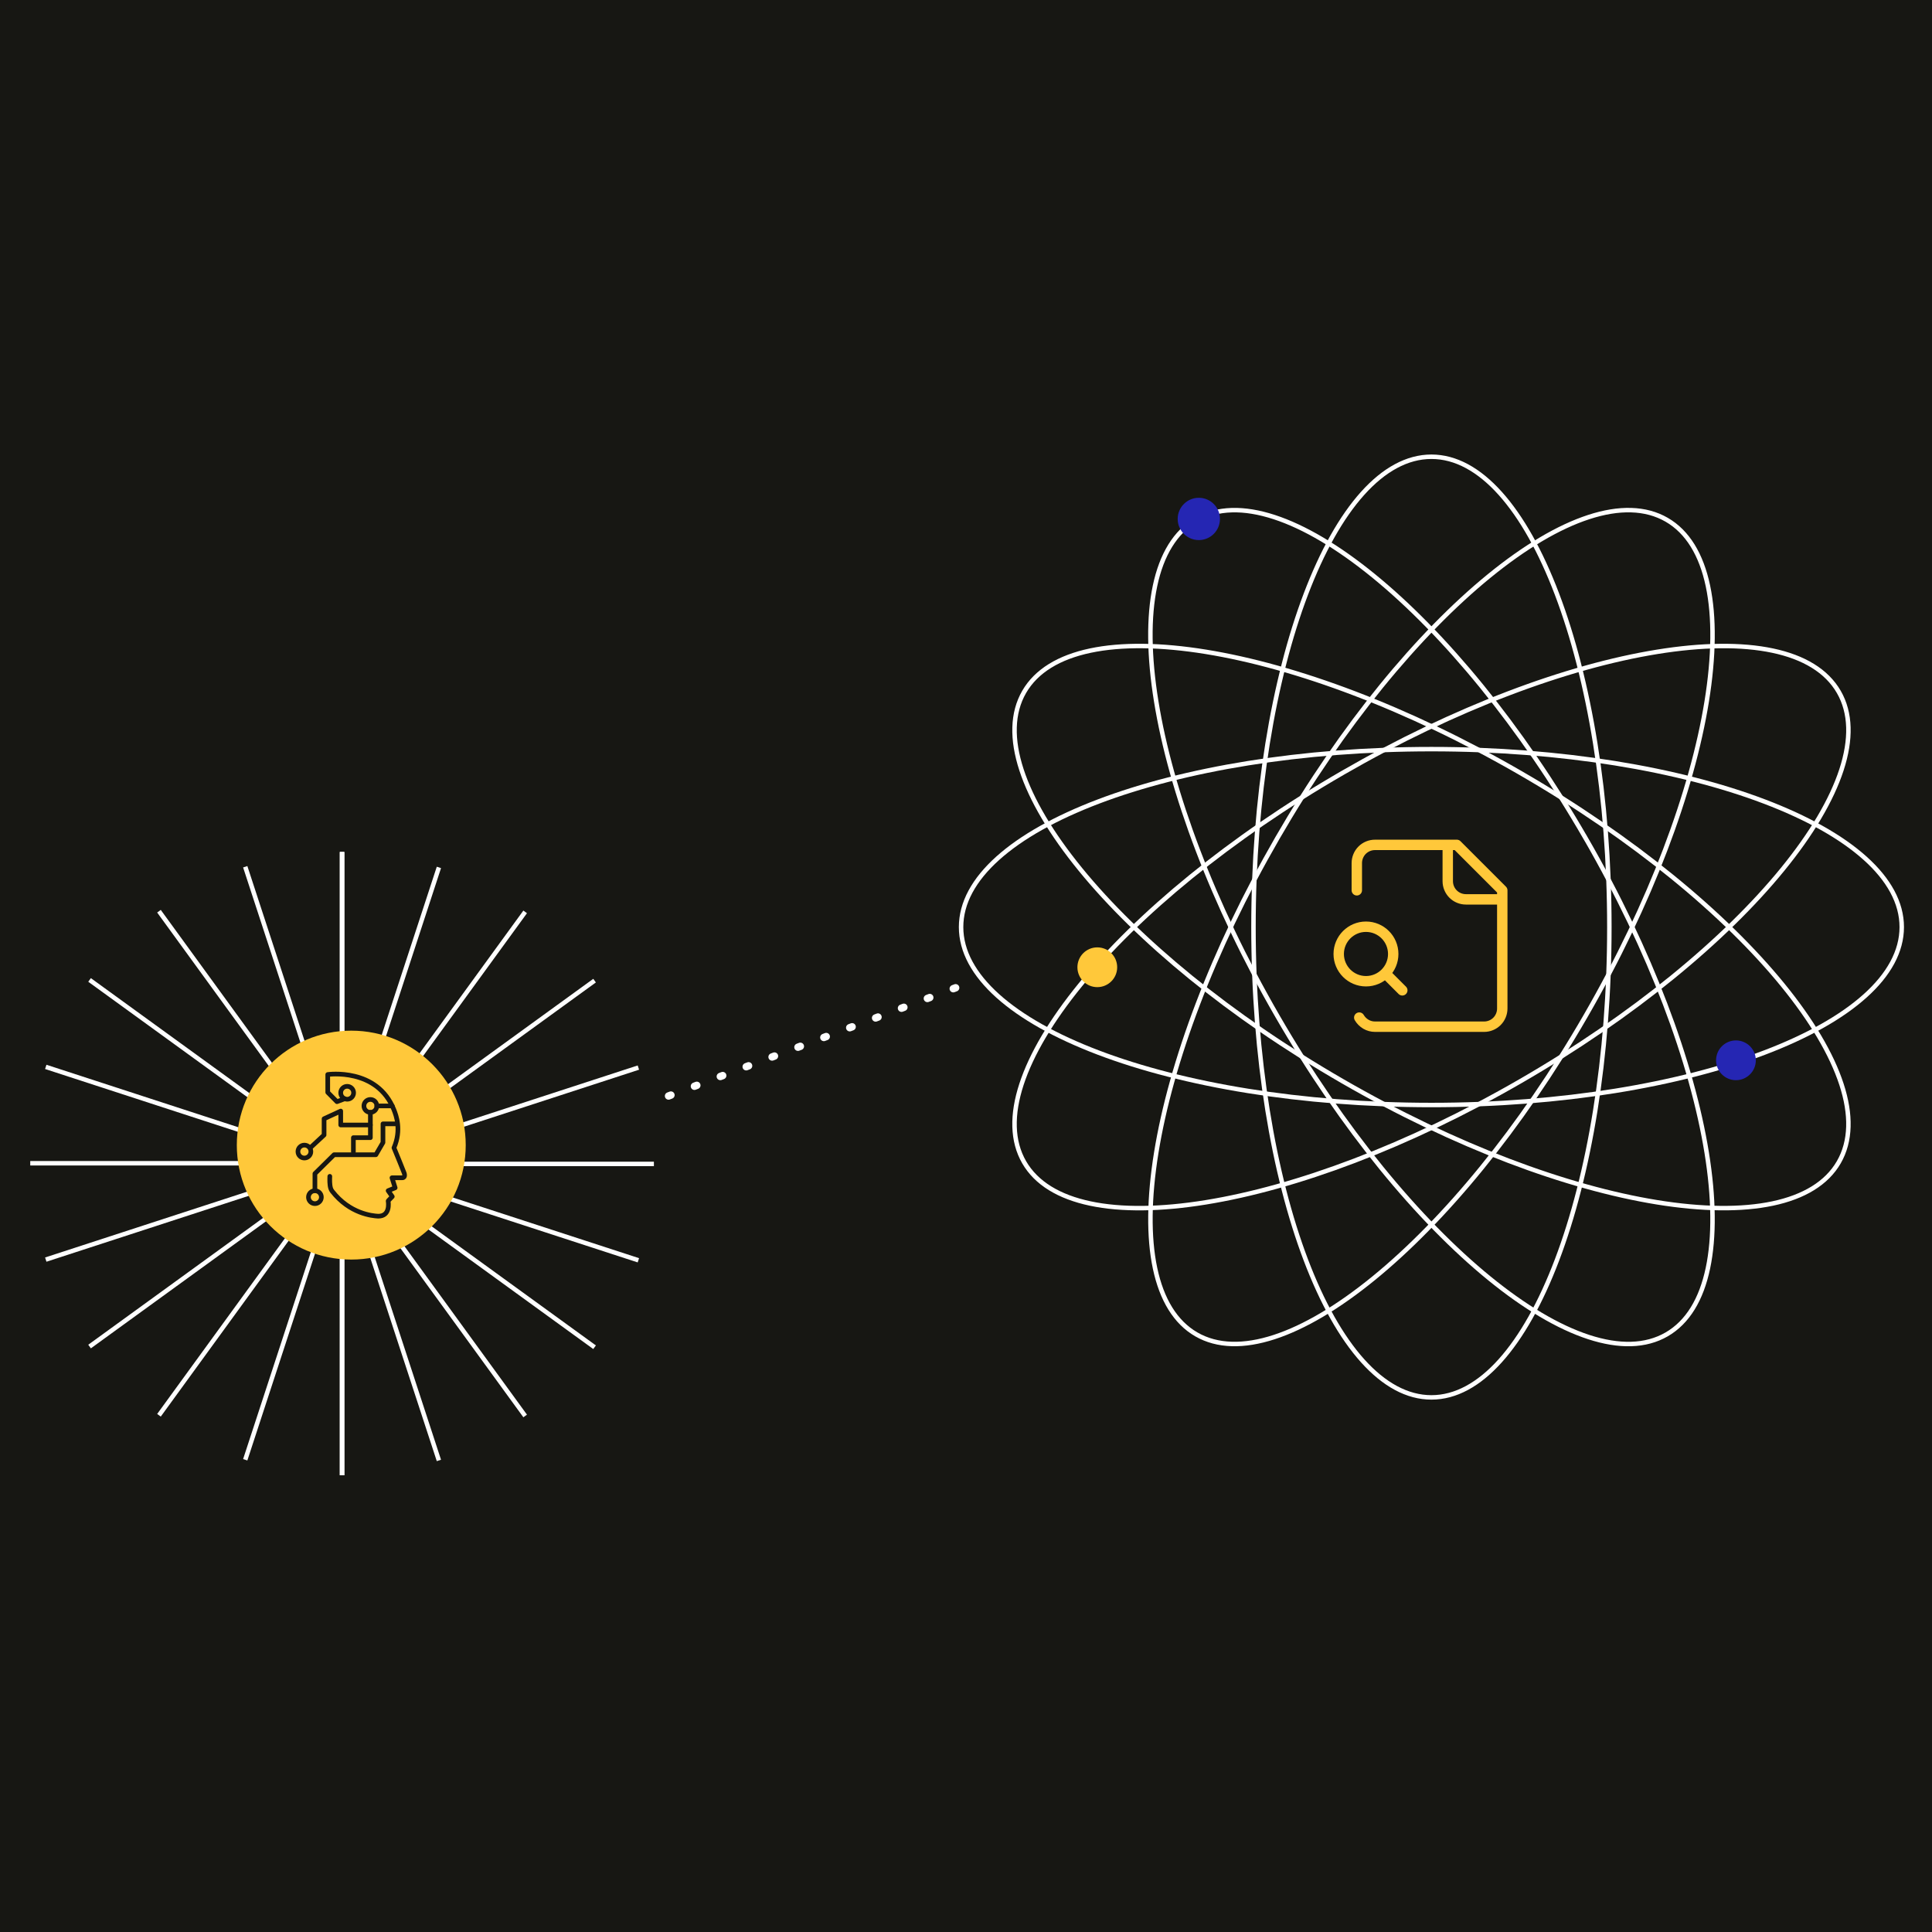 <?xml version="1.0" encoding="UTF-8"?>
<svg id="Layer_1" data-name="Layer 1" xmlns="http://www.w3.org/2000/svg" viewBox="0 0 1200 1200">
  <defs>
    <style>
      .cls-1 {
        stroke: #171713;
        stroke-width: 2.89px;
      }

      .cls-1, .cls-2, .cls-3, .cls-4 {
        fill: none;
      }

      .cls-1, .cls-2, .cls-4 {
        stroke-linecap: round;
      }

      .cls-1, .cls-4 {
        stroke-linejoin: round;
      }

      .cls-2 {
        stroke-dasharray: 1.56 15.62;
        stroke-width: 4.61px;
      }

      .cls-2, .cls-3 {
        stroke: #fff;
      }

      .cls-5 {
        fill: #171713;
      }

      .cls-3 {
        stroke-width: 2.77px;
      }

      .cls-6 {
        fill: #ffc83a;
      }

      .cls-7 {
        fill: #2526b3;
      }

      .cls-4 {
        stroke: #ffc83a;
        stroke-width: 6.46px;
      }
    </style>
  </defs>
  <rect class="cls-5" x="-1.8" y="-1.8" width="1203.61" height="1203.61"/>
  <g>
    <g>
      <path class="cls-3" d="M212.35,722.93v193.37"/>
      <path class="cls-3" d="M212.35,722.94l60.26,184.16"/>
      <path class="cls-3" d="M212.35,722.94l113.84,156.54"/>
      <path class="cls-3" d="M212.35,722.94l156.95,113.85"/>
      <path class="cls-3" d="M212.77,722.94l183.74,59.85"/>
      <path class="cls-3" d="M212.35,722.93h193.8"/>
      <path class="cls-3" d="M212.77,722.94l183.74-59.85"/>
      <path class="cls-3" d="M212.35,722.94l156.95-113.85"/>
      <path class="cls-3" d="M212.35,722.93l113.84-156.54"/>
      <path class="cls-3" d="M212.35,722.93l60.26-184.16"/>
      <path class="cls-3" d="M212.35,722.94v-193.79"/>
      <path class="cls-3" d="M212.58,722.52v-193.37"/>
      <path class="cls-3" d="M212.58,722.51l-60.26-184.16"/>
      <path class="cls-3" d="M212.58,722.51l-113.84-156.54"/>
      <path class="cls-3" d="M212.58,722.51l-156.95-113.85"/>
      <path class="cls-3" d="M212.17,722.51l-183.74-59.85"/>
      <path class="cls-3" d="M212.58,722.52H18.79"/>
      <path class="cls-3" d="M212.17,722.51l-183.74,59.85"/>
      <path class="cls-3" d="M212.58,722.51l-156.95,113.85"/>
      <path class="cls-3" d="M212.58,722.51l-113.84,156.54"/>
      <path class="cls-3" d="M212.58,722.52l-60.26,184.16"/>
      <path class="cls-3" d="M212.58,722.52v193.79"/>
      <line class="cls-2" x1="593.56" y1="613.54" x2="407.05" y2="683.83"/>
      <path class="cls-3" d="M778.56,575.82c0-80.81,12.45-153.94,32.55-206.84,10.05-26.45,22-47.8,35.23-62.53,13.23-14.73,27.68-22.76,42.74-22.76s29.51,8.03,42.74,22.76c13.23,14.73,25.18,36.08,35.23,62.53,20.1,52.9,32.55,126.03,32.55,206.84s-12.45,153.94-32.55,206.84c-10.05,26.45-22,47.8-35.23,62.53-13.23,14.73-27.68,22.76-42.74,22.76s-29.51-8.03-42.74-22.76c-13.23-14.73-25.18-36.08-35.23-62.53-20.1-52.9-32.55-126.03-32.55-206.84Z"/>
      <path class="cls-3" d="M889.08,465.3c80.82,0,153.94,12.45,206.84,32.55,26.45,10.05,47.8,22,62.53,35.23,14.73,13.23,22.76,27.68,22.76,42.74s-8.03,29.52-22.76,42.74c-14.73,13.23-36.08,25.18-62.53,35.23-52.9,20.1-126.03,32.55-206.84,32.55s-153.94-12.45-206.84-32.55c-26.45-10.05-47.8-22-62.53-35.23-14.73-13.23-22.76-27.68-22.76-42.74s8.03-29.51,22.76-42.74c14.73-13.23,36.08-25.18,62.53-35.23,52.9-20.1,126.03-32.55,206.84-32.55Z"/>
      <path class="cls-3" d="M944.37,480.1c69.99,40.41,127.1,87.75,162.86,131.61,17.88,21.93,30.4,42.96,36.54,61.77,6.14,18.82,5.87,35.35-1.66,48.4-7.53,13.05-21.71,21.54-41.08,25.64-19.37,4.09-43.83,3.77-71.77-.75-55.86-9.04-125.42-34.82-195.41-75.23-69.99-40.41-127.1-87.75-162.85-131.61-17.88-21.93-30.4-42.96-36.54-61.78-6.14-18.82-5.87-35.35,1.66-48.4,7.54-13.05,21.72-21.54,41.08-25.64,19.37-4.09,43.83-3.77,71.77.75,55.86,9.04,125.42,34.82,195.4,75.23Z"/>
      <path class="cls-3" d="M984.83,520.56c40.41,69.99,66.19,139.54,75.23,195.41,4.52,27.93,4.85,52.4.75,71.77-4.09,19.37-12.59,33.55-25.64,41.08-13.05,7.54-29.58,7.8-48.4,1.66-18.82-6.14-39.85-18.65-61.78-36.54-43.86-35.76-91.2-92.87-131.61-162.86-40.41-69.99-66.19-139.54-75.23-195.4-4.52-27.93-4.85-52.4-.75-71.77,4.09-19.37,12.59-33.55,25.64-41.08,13.05-7.53,29.58-7.8,48.4-1.66,18.82,6.14,39.84,18.65,61.77,36.54,43.86,35.76,91.2,92.87,131.61,162.86Z"/>
      <path class="cls-3" d="M793.39,520.56c40.41-69.99,87.75-127.1,131.61-162.86,21.93-17.88,42.96-30.4,61.78-36.54,18.82-6.14,35.35-5.87,48.4,1.66,13.05,7.53,21.54,21.71,25.64,41.08,4.1,19.37,3.77,43.83-.75,71.77-9.04,55.86-34.82,125.42-75.23,195.4-40.41,69.99-87.75,127.1-131.61,162.86-21.93,17.88-42.96,30.4-61.77,36.54-18.82,6.14-35.35,5.87-48.4-1.66-13.05-7.53-21.54-21.71-25.64-41.08-4.09-19.37-3.77-43.83.75-71.77,9.04-55.86,34.82-125.42,75.23-195.41Z"/>
      <path class="cls-3" d="M833.85,480.1c69.99-40.41,139.54-66.19,195.41-75.23,27.93-4.52,52.4-4.85,71.77-.75,19.37,4.09,33.55,12.59,41.08,25.64,7.54,13.05,7.8,29.58,1.66,48.4-6.14,18.82-18.65,39.85-36.54,61.78-35.76,43.86-92.87,91.2-162.86,131.61-69.99,40.41-139.54,66.19-195.4,75.23-27.93,4.52-52.4,4.85-71.77.75-19.37-4.09-33.55-12.59-41.08-25.64-7.53-13.05-7.8-29.58-1.66-48.4,6.14-18.82,18.66-39.84,36.54-61.77,35.76-43.86,92.87-91.2,162.85-131.61Z"/>
      <circle class="cls-7" cx="744.61" cy="322.32" r="13.13"/>
      <circle class="cls-7" cx="1078.23" cy="658.57" r="12.35"/>
      <circle class="cls-6" cx="681.55" cy="600.78" r="12.35"/>
    </g>
    <path class="cls-4" d="M899.23,524.74v22.59c0,3.01,1.2,5.88,3.3,7.98,2.1,2.1,4.98,3.3,7.98,3.3h22.59M844.26,632.04c1,1.71,2.42,3.13,4.14,4.14,1.71,1,3.65,1.52,5.62,1.52h67.79c3,0,5.88-1.2,7.98-3.3,2.1-2.1,3.3-5.01,3.3-7.98v-73.41l-28.24-28.24h-50.83c-3.01,0-5.88,1.2-7.98,3.3-2.1,2.1-3.3,5.01-3.3,7.98v16.93M870.99,615.11l-8.47-8.47M865.36,592.53c0,9.37-7.59,16.93-16.93,16.93s-16.93-7.59-16.93-16.93,7.59-16.93,16.93-16.93,16.93,7.59,16.93,16.93Z"/>
    <circle class="cls-6" cx="218.18" cy="711.25" r="71.09"/>
    <g>
      <path class="cls-1" d="M204.85,730.64c-.08,1.98-.16,5.09.5,7.37.2.7.56,1.34,1,1.91,10.92,14.02,24.98,15.27,28.49,15.47,7.7.09,6.4-8.55,6.25-9.43,0-.05,0-.09.04-.13l2.52-2.62-2.57-3.66,4.36-1.78-1.98-6.24h6.43c2.18,0,1.19-2.87,1.19-2.87,0,0-5.35-13.46-6.38-15.74,4.8-11.19,1.34-20.14,0-23.56-10.39-26.43-41.13-21.97-41.13-21.97v11.09l5.72,5.79,4.82-1.81"/>
      <polyline class="cls-1" points="246.39 698.05 237.87 698.05 237.87 709.66 233.46 717.23 207.48 717.23 195.6 728.96 195.6 739.58"/>
      <line class="cls-1" x1="243.63" y1="686.91" x2="234.06" y2="686.91"/>
      <polyline class="cls-1" points="219.5 715.38 219.5 706.62 230.05 706.62 230.05 690.92"/>
      <polyline class="cls-1" points="192.76 712.88 201.29 704.96 201.29 694.87 211.63 690.1 211.63 698.75 230.05 698.75"/>
      <circle class="cls-1" cx="215.63" cy="678.75" r="4.01"/>
      <circle class="cls-1" cx="230.05" cy="686.91" r="4.01"/>
      <circle class="cls-1" cx="189.07" cy="715.26" r="4.01"/>
      <circle class="cls-1" cx="195.6" cy="743.59" r="4.01"/>
    </g>
  </g>
</svg>